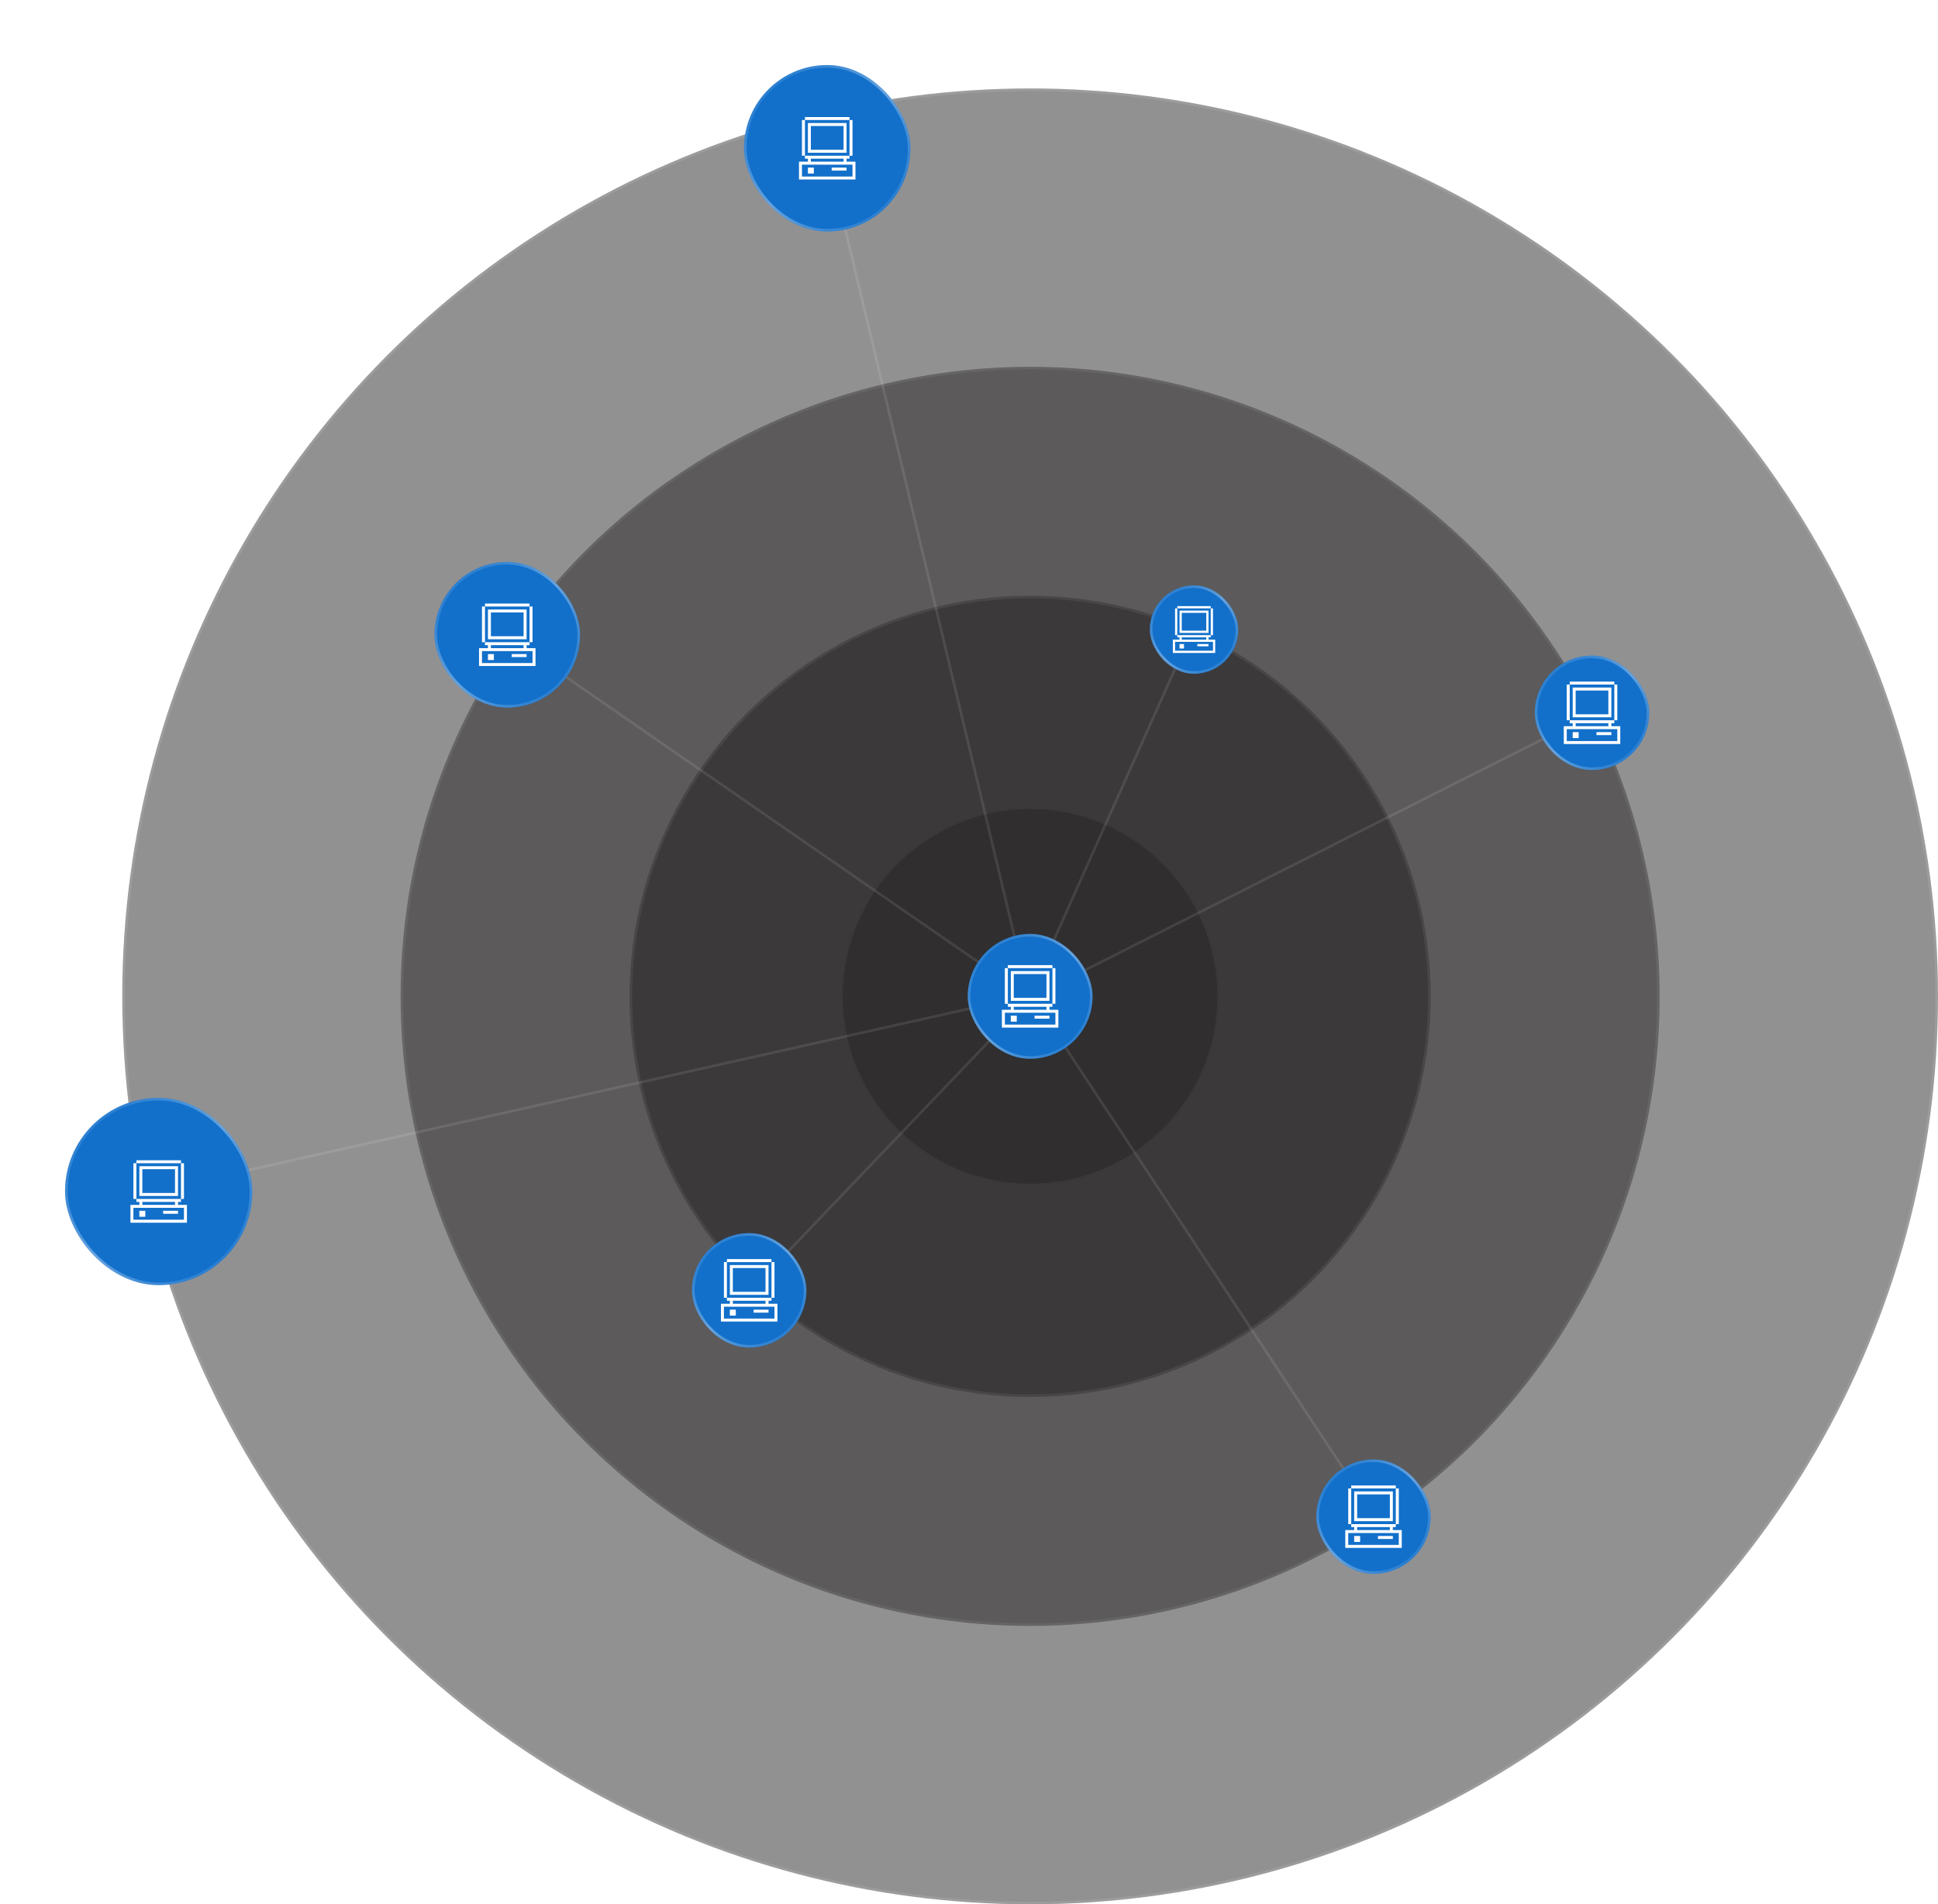 <svg width="745" height="732" viewBox="0 0 745 732" fill="none" xmlns="http://www.w3.org/2000/svg">
<g opacity="0.5">
<circle cx="396" cy="383" r="349" fill="#252323"/>
<circle cx="396" cy="383" r="348.5" stroke="white" stroke-opacity="0.1"/>
</g>
<g opacity="0.5">
<circle cx="396" cy="383" r="242" fill="#252323"/>
<circle cx="396" cy="383" r="241.5" stroke="white" stroke-opacity="0.1"/>
</g>
<g opacity="0.6">
<circle cx="396" cy="383" r="154" fill="#252323"/>
<circle cx="396" cy="383" r="153.5" stroke="white" stroke-opacity="0.1"/>
</g>
<g opacity="0.5">
<circle cx="396" cy="383" r="73" fill="#252323"/>
<circle cx="396" cy="383" r="72.5" stroke="white" stroke-opacity="0.1"/>
</g>
<line opacity="0.1" x1="612.225" y1="274.446" x2="396.225" y2="383.446" stroke="white"/>
<line opacity="0.1" x1="395.543" y1="382.796" x2="458.543" y2="241.796" stroke="white"/>
<line opacity="0.1" x1="395.716" y1="383.411" x2="194.716" y2="244.411" stroke="white"/>
<line opacity="0.1" x1="396.361" y1="383.345" x2="288.361" y2="496.345" stroke="white"/>
<line opacity="0.1" x1="396.417" y1="382.725" x2="528.417" y2="582.725" stroke="white"/>
<line opacity="0.1" x1="395.514" y1="383.116" x2="317.514" y2="57.116" stroke="white"/>
<line opacity="0.1" x1="60.891" y1="457.512" x2="395.891" y2="382.512" stroke="white"/>
<g filter="url(#filter0_d_255_18922)">
<rect x="590" y="252" width="44" height="44" rx="22" fill="#1270CB"/>
<rect x="590.5" y="252.5" width="43" height="43" rx="21.5" stroke="url(#paint0_linear_255_18922)" stroke-opacity="0.35"/>
<g clip-path="url(#clip0_255_18922)">
<path d="M622.857 279.147H619.43V277.999H620.57V276.859H603.432V277.999H604.576V279.147H601.145V286.002H622.857V279.147ZM605.712 277.999H618.282V279.147H605.712V277.999ZM621.717 284.862H602.285V280.287H621.717V284.862Z" fill="white"/>
<path d="M621.718 263.141H620.57V276.858H621.718V263.141Z" fill="white"/>
<path d="M619.43 281.426H613.715V282.573H619.43V281.426Z" fill="white"/>
<path d="M604.574 275.719H619.432V264.289H604.574V275.719ZM605.71 265.429H618.28V274.572H605.71V265.429Z" fill="white"/>
<path d="M606.858 281.426H604.57V283.713H606.858V281.426Z" fill="white"/>
<path d="M620.571 262H603.434V263.14H620.571V262Z" fill="white"/>
<path d="M603.433 263.141H602.285V276.858H603.433V263.141Z" fill="white"/>
</g>
</g>
<g filter="url(#filter1_d_255_18922)">
<rect x="167" y="216" width="56" height="56" rx="28" fill="#1270CB"/>
<rect x="167.5" y="216.5" width="55" height="55" rx="27.5" stroke="url(#paint1_linear_255_18922)" stroke-opacity="0.35"/>
<g clip-path="url(#clip1_255_18922)">
<path d="M205.857 249.147H202.43V247.999H203.57V246.859H186.432V247.999H187.576V249.147H184.145V256.002H205.857V249.147ZM188.712 247.999H201.282V249.147H188.712V247.999ZM204.717 254.862H185.285V250.287H204.717V254.862Z" fill="white"/>
<path d="M204.718 233.141H203.57V246.858H204.718V233.141Z" fill="white"/>
<path d="M202.43 251.426H196.715V252.573H202.43V251.426Z" fill="white"/>
<path d="M187.574 245.719H202.432V234.289H187.574V245.719ZM188.71 235.429H201.28V244.572H188.71V235.429Z" fill="white"/>
<path d="M189.858 251.426H187.57V253.713H189.858V251.426Z" fill="white"/>
<path d="M203.571 232H186.434V233.14H203.571V232Z" fill="white"/>
<path d="M186.433 233.141H185.285V246.858H186.433V233.141Z" fill="white"/>
</g>
</g>
<g filter="url(#filter2_d_255_18922)">
<rect x="25" y="422" width="72" height="72" rx="36" fill="#1270CB"/>
<rect x="25.5" y="422.5" width="71" height="71" rx="35.5" stroke="url(#paint2_linear_255_18922)" stroke-opacity="0.35"/>
<g clip-path="url(#clip2_255_18922)">
<path d="M71.857 463.147H68.43V461.999H69.57V460.859H52.432V461.999H53.576V463.147H50.145V470.002H71.857V463.147ZM54.712 461.999H67.282V463.147H54.712V461.999ZM70.717 468.862H51.285V464.287H70.717V468.862Z" fill="white"/>
<path d="M70.718 447.141H69.57V460.858H70.718V447.141Z" fill="white"/>
<path d="M68.43 465.426H62.715V466.573H68.43V465.426Z" fill="white"/>
<path d="M53.574 459.719H68.432V448.289H53.574V459.719ZM54.711 449.429H67.281V458.572H54.711V449.429Z" fill="white"/>
<path d="M55.858 465.426H53.57V467.713H55.858V465.426Z" fill="white"/>
<path d="M69.571 446H52.434V447.14H69.571V446Z" fill="white"/>
<path d="M52.433 447.141H51.285V460.858H52.433V447.141Z" fill="white"/>
</g>
</g>
<g filter="url(#filter3_d_255_18922)">
<rect x="286" y="25" width="64" height="64" rx="32" fill="#1270CB"/>
<rect x="286.5" y="25.5" width="63" height="63" rx="31.5" stroke="url(#paint3_linear_255_18922)" stroke-opacity="0.35"/>
<g clip-path="url(#clip3_255_18922)">
<path d="M328.857 62.147H325.43V60.999H326.57V59.859H309.432V60.999H310.576V62.147H307.145V69.002H328.857V62.147ZM311.712 60.999H324.282V62.147H311.712V60.999ZM327.717 67.862H308.285V63.287H327.717V67.862Z" fill="white"/>
<path d="M327.718 46.141H326.57V59.858H327.718V46.141Z" fill="white"/>
<path d="M325.43 64.426H319.715V65.573H325.43V64.426Z" fill="white"/>
<path d="M310.574 58.719H325.432V47.289H310.574V58.719ZM311.71 48.429H324.28V57.572H311.71V48.429Z" fill="white"/>
<path d="M312.858 64.426H310.57V66.713H312.858V64.426Z" fill="white"/>
<path d="M326.571 45H309.434V46.14H326.571V45Z" fill="white"/>
<path d="M309.433 46.141H308.285V59.858H309.433V46.141Z" fill="white"/>
</g>
</g>
<g filter="url(#filter4_d_255_18922)">
<rect x="266" y="474" width="44" height="44" rx="22" fill="#1270CB"/>
<rect x="266.5" y="474.5" width="43" height="43" rx="21.5" stroke="url(#paint4_linear_255_18922)" stroke-opacity="0.35"/>
<g clip-path="url(#clip4_255_18922)">
<path d="M298.857 501.147H295.43V499.999H296.57V498.859H279.432V499.999H280.576V501.147H277.145V508.002H298.857V501.147ZM281.712 499.999H294.282V501.147H281.712V499.999ZM297.717 506.862H278.285V502.287H297.717V506.862Z" fill="white"/>
<path d="M297.718 485.141H296.57V498.858H297.718V485.141Z" fill="white"/>
<path d="M295.43 503.426H289.715V504.573H295.43V503.426Z" fill="white"/>
<path d="M280.574 497.719H295.432V486.289H280.574V497.719ZM281.71 487.429H294.28V496.572H281.71V487.429Z" fill="white"/>
<path d="M282.858 503.426H280.57V505.713H282.858V503.426Z" fill="white"/>
<path d="M296.571 484H279.434V485.14H296.571V484Z" fill="white"/>
<path d="M279.433 485.141H278.285V498.858H279.433V485.141Z" fill="white"/>
</g>
</g>
<g filter="url(#filter5_d_255_18922)">
<rect x="442" y="225" width="34" height="34" rx="17" fill="#1270CB"/>
<rect x="442.5" y="225.5" width="33" height="33" rx="16.5" stroke="url(#paint5_linear_255_18922)" stroke-opacity="0.35"/>
<g clip-path="url(#clip5_255_18922)">
<path d="M467.144 245.86H464.573V245H465.428V244.145H452.575V245H453.433V245.86H450.859V251.001H467.144V245.86ZM454.285 245H463.713V245.86H454.285V245ZM466.289 250.146H451.714V246.715H466.289V250.146Z" fill="white"/>
<path d="M466.29 233.855H465.43V244.144H466.29V233.855Z" fill="white"/>
<path d="M464.571 247.57H460.285V248.431H464.571V247.57Z" fill="white"/>
<path d="M453.434 243.287H464.577V234.715H453.434V243.287ZM454.286 235.57H463.713V242.427H454.286V235.57Z" fill="white"/>
<path d="M455.145 247.57H453.43V249.286H455.145V247.57Z" fill="white"/>
<path d="M465.427 233H452.574V233.855H465.427V233Z" fill="white"/>
<path d="M452.575 233.855H451.715V244.144H452.575V233.855Z" fill="white"/>
</g>
</g>
<g filter="url(#filter6_d_255_18922)">
<rect x="506" y="561" width="44" height="44" rx="22" fill="#1270CB"/>
<rect x="506.5" y="561.5" width="43" height="43" rx="21.5" stroke="url(#paint6_linear_255_18922)" stroke-opacity="0.35"/>
<g clip-path="url(#clip6_255_18922)">
<path d="M538.857 588.147H535.43V586.999H536.57V585.859H519.432V586.999H520.576V588.147H517.145V595.002H538.857V588.147ZM521.712 586.999H534.282V588.147H521.712V586.999ZM537.717 593.862H518.285V589.287H537.717V593.862Z" fill="white"/>
<path d="M537.718 572.141H536.57V585.858H537.718V572.141Z" fill="white"/>
<path d="M535.43 590.426H529.715V591.573H535.43V590.426Z" fill="white"/>
<path d="M520.574 584.719H535.432V573.289H520.574V584.719ZM521.71 574.429H534.28V583.572H521.71V574.429Z" fill="white"/>
<path d="M522.858 590.426H520.57V592.713H522.858V590.426Z" fill="white"/>
<path d="M536.571 571H519.434V572.14H536.571V571Z" fill="white"/>
<path d="M519.433 572.141H518.285V585.858H519.433V572.141Z" fill="white"/>
</g>
</g>
<g filter="url(#filter7_d_255_18922)">
<rect x="372" y="359" width="48" height="48" rx="24" fill="#1270CB"/>
<rect x="372.5" y="359.5" width="47" height="47" rx="23.5" stroke="url(#paint7_linear_255_18922)" stroke-opacity="0.35"/>
<g clip-path="url(#clip7_255_18922)">
<path d="M406.857 388.147H403.43V386.999H404.57V385.859H387.432V386.999H388.576V388.147H385.145V395.002H406.857V388.147ZM389.712 386.999H402.282V388.147H389.712V386.999ZM405.717 393.862H386.285V389.287H405.717V393.862Z" fill="white"/>
<path d="M405.718 372.141H404.57V385.858H405.718V372.141Z" fill="white"/>
<path d="M403.43 390.426H397.715V391.573H403.43V390.426Z" fill="white"/>
<path d="M388.574 384.719H403.432V373.289H388.574V384.719ZM389.71 374.429H402.28V383.572H389.71V374.429Z" fill="white"/>
<path d="M390.858 390.426H388.57V392.713H390.858V390.426Z" fill="white"/>
<path d="M404.571 371H387.434V372.14H404.571V371Z" fill="white"/>
<path d="M387.433 372.141H386.285V385.858H387.433V372.141Z" fill="white"/>
</g>
</g>
<defs>
<filter id="filter0_d_255_18922" x="565" y="227" width="94" height="94" filterUnits="userSpaceOnUse" color-interpolation-filters="sRGB">
<feFlood flood-opacity="0" result="BackgroundImageFix"/>
<feColorMatrix in="SourceAlpha" type="matrix" values="0 0 0 0 0 0 0 0 0 0 0 0 0 0 0 0 0 0 127 0" result="hardAlpha"/>
<feOffset/>
<feGaussianBlur stdDeviation="12.5"/>
<feComposite in2="hardAlpha" operator="out"/>
<feColorMatrix type="matrix" values="0 0 0 0 0.071 0 0 0 0 0.439 0 0 0 0 0.796 0 0 0 0.4 0"/>
<feBlend mode="normal" in2="BackgroundImageFix" result="effect1_dropShadow_255_18922"/>
<feBlend mode="normal" in="SourceGraphic" in2="effect1_dropShadow_255_18922" result="shape"/>
</filter>
<filter id="filter1_d_255_18922" x="142" y="191" width="106" height="106" filterUnits="userSpaceOnUse" color-interpolation-filters="sRGB">
<feFlood flood-opacity="0" result="BackgroundImageFix"/>
<feColorMatrix in="SourceAlpha" type="matrix" values="0 0 0 0 0 0 0 0 0 0 0 0 0 0 0 0 0 0 127 0" result="hardAlpha"/>
<feOffset/>
<feGaussianBlur stdDeviation="12.5"/>
<feComposite in2="hardAlpha" operator="out"/>
<feColorMatrix type="matrix" values="0 0 0 0 0.071 0 0 0 0 0.439 0 0 0 0 0.796 0 0 0 0.4 0"/>
<feBlend mode="normal" in2="BackgroundImageFix" result="effect1_dropShadow_255_18922"/>
<feBlend mode="normal" in="SourceGraphic" in2="effect1_dropShadow_255_18922" result="shape"/>
</filter>
<filter id="filter2_d_255_18922" x="0" y="397" width="122" height="122" filterUnits="userSpaceOnUse" color-interpolation-filters="sRGB">
<feFlood flood-opacity="0" result="BackgroundImageFix"/>
<feColorMatrix in="SourceAlpha" type="matrix" values="0 0 0 0 0 0 0 0 0 0 0 0 0 0 0 0 0 0 127 0" result="hardAlpha"/>
<feOffset/>
<feGaussianBlur stdDeviation="12.5"/>
<feComposite in2="hardAlpha" operator="out"/>
<feColorMatrix type="matrix" values="0 0 0 0 0.071 0 0 0 0 0.439 0 0 0 0 0.796 0 0 0 0.4 0"/>
<feBlend mode="normal" in2="BackgroundImageFix" result="effect1_dropShadow_255_18922"/>
<feBlend mode="normal" in="SourceGraphic" in2="effect1_dropShadow_255_18922" result="shape"/>
</filter>
<filter id="filter3_d_255_18922" x="261" y="0" width="114" height="114" filterUnits="userSpaceOnUse" color-interpolation-filters="sRGB">
<feFlood flood-opacity="0" result="BackgroundImageFix"/>
<feColorMatrix in="SourceAlpha" type="matrix" values="0 0 0 0 0 0 0 0 0 0 0 0 0 0 0 0 0 0 127 0" result="hardAlpha"/>
<feOffset/>
<feGaussianBlur stdDeviation="12.5"/>
<feComposite in2="hardAlpha" operator="out"/>
<feColorMatrix type="matrix" values="0 0 0 0 0.071 0 0 0 0 0.439 0 0 0 0 0.796 0 0 0 0.4 0"/>
<feBlend mode="normal" in2="BackgroundImageFix" result="effect1_dropShadow_255_18922"/>
<feBlend mode="normal" in="SourceGraphic" in2="effect1_dropShadow_255_18922" result="shape"/>
</filter>
<filter id="filter4_d_255_18922" x="241" y="449" width="94" height="94" filterUnits="userSpaceOnUse" color-interpolation-filters="sRGB">
<feFlood flood-opacity="0" result="BackgroundImageFix"/>
<feColorMatrix in="SourceAlpha" type="matrix" values="0 0 0 0 0 0 0 0 0 0 0 0 0 0 0 0 0 0 127 0" result="hardAlpha"/>
<feOffset/>
<feGaussianBlur stdDeviation="12.5"/>
<feComposite in2="hardAlpha" operator="out"/>
<feColorMatrix type="matrix" values="0 0 0 0 0.071 0 0 0 0 0.439 0 0 0 0 0.796 0 0 0 0.4 0"/>
<feBlend mode="normal" in2="BackgroundImageFix" result="effect1_dropShadow_255_18922"/>
<feBlend mode="normal" in="SourceGraphic" in2="effect1_dropShadow_255_18922" result="shape"/>
</filter>
<filter id="filter5_d_255_18922" x="417" y="200" width="84" height="84" filterUnits="userSpaceOnUse" color-interpolation-filters="sRGB">
<feFlood flood-opacity="0" result="BackgroundImageFix"/>
<feColorMatrix in="SourceAlpha" type="matrix" values="0 0 0 0 0 0 0 0 0 0 0 0 0 0 0 0 0 0 127 0" result="hardAlpha"/>
<feOffset/>
<feGaussianBlur stdDeviation="12.5"/>
<feComposite in2="hardAlpha" operator="out"/>
<feColorMatrix type="matrix" values="0 0 0 0 0.071 0 0 0 0 0.439 0 0 0 0 0.796 0 0 0 0.4 0"/>
<feBlend mode="normal" in2="BackgroundImageFix" result="effect1_dropShadow_255_18922"/>
<feBlend mode="normal" in="SourceGraphic" in2="effect1_dropShadow_255_18922" result="shape"/>
</filter>
<filter id="filter6_d_255_18922" x="481" y="536" width="94" height="94" filterUnits="userSpaceOnUse" color-interpolation-filters="sRGB">
<feFlood flood-opacity="0" result="BackgroundImageFix"/>
<feColorMatrix in="SourceAlpha" type="matrix" values="0 0 0 0 0 0 0 0 0 0 0 0 0 0 0 0 0 0 127 0" result="hardAlpha"/>
<feOffset/>
<feGaussianBlur stdDeviation="12.5"/>
<feComposite in2="hardAlpha" operator="out"/>
<feColorMatrix type="matrix" values="0 0 0 0 0.071 0 0 0 0 0.439 0 0 0 0 0.796 0 0 0 0.4 0"/>
<feBlend mode="normal" in2="BackgroundImageFix" result="effect1_dropShadow_255_18922"/>
<feBlend mode="normal" in="SourceGraphic" in2="effect1_dropShadow_255_18922" result="shape"/>
</filter>
<filter id="filter7_d_255_18922" x="347" y="334" width="98" height="98" filterUnits="userSpaceOnUse" color-interpolation-filters="sRGB">
<feFlood flood-opacity="0" result="BackgroundImageFix"/>
<feColorMatrix in="SourceAlpha" type="matrix" values="0 0 0 0 0 0 0 0 0 0 0 0 0 0 0 0 0 0 127 0" result="hardAlpha"/>
<feOffset/>
<feGaussianBlur stdDeviation="12.5"/>
<feComposite in2="hardAlpha" operator="out"/>
<feColorMatrix type="matrix" values="0 0 0 0 0.071 0 0 0 0 0.439 0 0 0 0 0.796 0 0 0 0.4 0"/>
<feBlend mode="normal" in2="BackgroundImageFix" result="effect1_dropShadow_255_18922"/>
<feBlend mode="normal" in="SourceGraphic" in2="effect1_dropShadow_255_18922" result="shape"/>
</filter>
<linearGradient id="paint0_linear_255_18922" x1="590" y1="252" x2="634" y2="296" gradientUnits="userSpaceOnUse">
<stop stop-color="white" stop-opacity="0"/>
<stop offset="0.5" stop-color="white"/>
<stop offset="1" stop-color="white" stop-opacity="0"/>
</linearGradient>
<linearGradient id="paint1_linear_255_18922" x1="167" y1="216" x2="223" y2="272" gradientUnits="userSpaceOnUse">
<stop stop-color="white" stop-opacity="0"/>
<stop offset="0.5" stop-color="white"/>
<stop offset="1" stop-color="white" stop-opacity="0"/>
</linearGradient>
<linearGradient id="paint2_linear_255_18922" x1="25" y1="422" x2="97" y2="494" gradientUnits="userSpaceOnUse">
<stop stop-color="white" stop-opacity="0"/>
<stop offset="0.5" stop-color="white"/>
<stop offset="1" stop-color="white" stop-opacity="0"/>
</linearGradient>
<linearGradient id="paint3_linear_255_18922" x1="286" y1="25" x2="350" y2="89" gradientUnits="userSpaceOnUse">
<stop stop-color="white" stop-opacity="0"/>
<stop offset="0.5" stop-color="white"/>
<stop offset="1" stop-color="white" stop-opacity="0"/>
</linearGradient>
<linearGradient id="paint4_linear_255_18922" x1="266" y1="474" x2="310" y2="518" gradientUnits="userSpaceOnUse">
<stop stop-color="white" stop-opacity="0"/>
<stop offset="0.5" stop-color="white"/>
<stop offset="1" stop-color="white" stop-opacity="0"/>
</linearGradient>
<linearGradient id="paint5_linear_255_18922" x1="442" y1="225" x2="476" y2="259" gradientUnits="userSpaceOnUse">
<stop stop-color="white" stop-opacity="0"/>
<stop offset="0.5" stop-color="white"/>
<stop offset="1" stop-color="white" stop-opacity="0"/>
</linearGradient>
<linearGradient id="paint6_linear_255_18922" x1="506" y1="561" x2="550" y2="605" gradientUnits="userSpaceOnUse">
<stop stop-color="white" stop-opacity="0"/>
<stop offset="0.5" stop-color="white"/>
<stop offset="1" stop-color="white" stop-opacity="0"/>
</linearGradient>
<linearGradient id="paint7_linear_255_18922" x1="372" y1="359" x2="420" y2="407" gradientUnits="userSpaceOnUse">
<stop stop-color="white" stop-opacity="0"/>
<stop offset="0.5" stop-color="white"/>
<stop offset="1" stop-color="white" stop-opacity="0"/>
</linearGradient>
<clipPath id="clip0_255_18922">
<rect width="24" height="24" fill="white" transform="translate(600 262)"/>
</clipPath>
<clipPath id="clip1_255_18922">
<rect width="24" height="24" fill="white" transform="translate(183 232)"/>
</clipPath>
<clipPath id="clip2_255_18922">
<rect width="24" height="24" fill="white" transform="translate(49 446)"/>
</clipPath>
<clipPath id="clip3_255_18922">
<rect width="24" height="24" fill="white" transform="translate(306 45)"/>
</clipPath>
<clipPath id="clip4_255_18922">
<rect width="24" height="24" fill="white" transform="translate(276 484)"/>
</clipPath>
<clipPath id="clip5_255_18922">
<rect width="18" height="18" fill="white" transform="translate(450 233)"/>
</clipPath>
<clipPath id="clip6_255_18922">
<rect width="24" height="24" fill="white" transform="translate(516 571)"/>
</clipPath>
<clipPath id="clip7_255_18922">
<rect width="24" height="24" fill="white" transform="translate(384 371)"/>
</clipPath>
</defs>
</svg>
